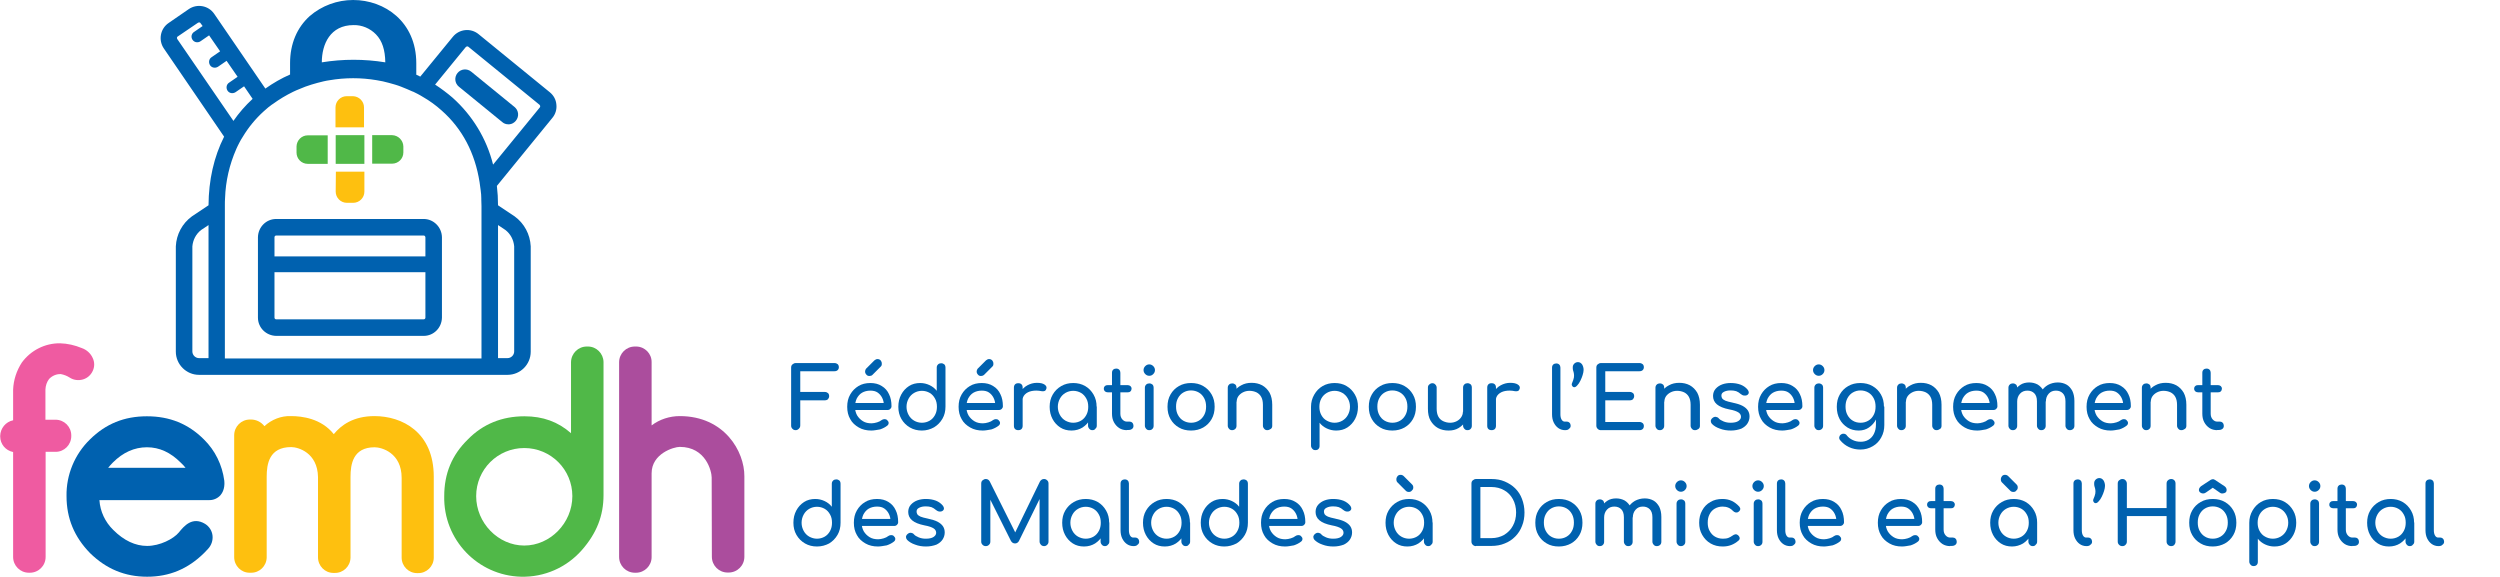 <?xml version="1.0" encoding="UTF-8"?> <!-- Generator: Adobe Illustrator 23.0.3, SVG Export Plug-In . SVG Version: 6.00 Build 0) --> <svg xmlns="http://www.w3.org/2000/svg" xmlns:xlink="http://www.w3.org/1999/xlink" id="Calque_1" x="0px" y="0px" viewBox="0 0 1315.2 303.4" style="enable-background:new 0 0 1315.2 303.4;" xml:space="preserve"> <style type="text/css"> .st0{fill:#FEC00F;} .st1{fill:#50B848;} .st2{fill:#0061AF;} .st3{fill:#EF5BA1;} .st4{fill:#AB4D9D;} </style> <title>femdh-logo</title> <path class="st0" d="M185.7,50.6h-3.3c-3.2,0-5.9,2.6-5.9,5.9V67h15V56.5C191.5,53.3,188.9,50.7,185.7,50.6z"></path> <path class="st0" d="M176.6,100.8c0,3.2,2.6,5.9,5.9,5.9h3.3c3.2,0,5.9-2.6,5.9-5.9V90.3h-15L176.6,100.8z"></path> <path class="st1" d="M156,77v3.3c0,3.2,2.6,5.9,5.9,5.9h10.5v-15h-10.5C158.7,71.2,156.1,73.8,156,77z"></path> <path class="st1" d="M206.3,71.1h-10.5v15h10.5c3.2,0,5.9-2.6,5.9-5.9V77C212.1,73.8,209.5,71.2,206.3,71.1z"></path> <rect x="176.6" y="71.1" class="st1" width="15.1" height="15.1"></rect> <path class="st2" d="M292.7,55c-0.2-2.6-1.5-4.9-3.5-6.5l-37.4-30.5c-4.1-3.4-10.2-2.8-13.6,1.4c0,0,0,0,0,0l-17.1,20.9 c-0.7-0.3-1.4-0.7-2.1-1v-6C219,11.4,202.3,0,185.8,0c-8.4,0-16.5,3-22.8,8.4c-6.8,6.1-10.4,14.7-10.4,24.8v6c-4.6,2-8.9,4.5-13,7.4 L112.7,7.3c-3-4.4-9-5.5-13.4-2.5c0,0,0,0,0,0l-10.6,7.3c-4.4,3-5.5,9-2.5,13.4c0,0,0,0,0,0l31.7,46.4c-5.4,10.7-8.1,22.8-8.2,36.1 l-8.7,5.8c-5.1,3.7-8.2,9.5-8.5,15.8v55.4c0,6.7,5.5,12.2,12.2,12.2H267c6.7,0,12.2-5.4,12.2-12.2v-55.4c-0.3-6.3-3.4-12.1-8.5-15.8 L262,108c0-3.4-0.2-6.8-0.6-10.2L290.6,62C292.2,60.1,293,57.5,292.7,55z M270.5,184.9c0,1.9-1.6,3.5-3.5,3.5h-5v-70l3.9,2.6 c2.7,2.1,4.3,5.2,4.6,8.6V184.9z M102.1,16.8c-0.7,0.4-1.1,1.1-1.3,1.9c-0.3,1.6,0.8,3.2,2.4,3.5c0,0,0,0,0,0c0.8,0.1,1.6,0,2.3-0.5 l4.5-3.1l5.8,8.4l-4.5,3.1c-1.4,0.9-1.7,2.8-0.8,4.2c0.9,1.4,2.8,1.7,4.2,0.8l4.5-3.1l5.8,8.4l-4.5,3.1c-1.4,0.9-1.7,2.8-0.8,4.2 s2.8,1.7,4.2,0.8l0,0l4.5-3.1l4.5,6.6c-3.8,3.5-7.2,7.4-10.1,11.6L93.3,20.6c-0.2-0.2-0.2-0.5-0.2-0.8l0,0c0-0.3,0.2-0.5,0.4-0.6 l10.6-7.2c0.2-0.1,0.4-0.2,0.6-0.2h0.2c0.3,0,0.5,0.2,0.6,0.4l1.1,1.5L102.1,16.8z M118.3,108.6v-0.2c0-0.1,0-0.2,0-0.3 c0-1.4,0-2.7,0.1-3.9c0.3-8.9,2.3-17.6,5.9-25.8c0.5-1.1,1-2.2,1.6-3.3s1.1-2.1,1.8-3.1c3-5,6.7-9.5,11-13.4 c0.8-0.7,1.6-1.4,2.4-2.1l0.4-0.3l0.4-0.3c0.6-0.5,1.3-1,1.8-1.3c3.3-2.4,6.8-4.5,10.5-6.3c1.1-0.5,2.1-1,3.2-1.4s2.2-0.9,3.2-1.3 c2.1-0.8,4.3-1.4,6.4-2c1.1-0.3,2.2-0.5,3.2-0.8s2.2-0.4,3.2-0.6c8.2-1.4,16.6-1.4,24.8,0c1.1,0.2,2.2,0.4,3.2,0.6s2.2,0.5,3.2,0.8 c2.2,0.6,4.4,1.2,6.4,2c1.1,0.4,2.1,0.8,3.2,1.3c0.8,0.4,1.7,0.7,2.5,1.1l0.5,0.2l0.3,0.1c0.7,0.3,1.5,0.7,2.2,1.1 c0.9,0.5,1.9,1,2.8,1.6c3.5,2,6.8,4.4,9.8,7.1c10.9,9.6,17.6,22.4,20,37.8c0.2,1.6,0.4,3,0.6,4.4s0.3,2.8,0.3,4.1v0.6 c0,1.1,0.1,2.2,0.1,3.4c0,0.1,0,0.1,0,0.2v80h-135L118.3,108.6z M186,13.2c4.4-0.1,8.7,1.7,11.8,4.9c3.3,3.4,4.8,8.2,4.9,14.7 c-11.1-1.8-22.3-1.8-33.4,0C169.3,23.3,173.7,13.2,186,13.2z M228.9,44.5L245,24.8c0.2-0.2,0.5-0.4,0.8-0.4c0.2,0,0.5,0.1,0.6,0.2 l37.4,30.5c0.2,0.2,0.3,0.4,0.4,0.7c0,0.3-0.1,0.5-0.2,0.7l-24.6,30.1C256,73,248.6,60.8,238.1,51.4 C235.2,48.9,232.1,46.6,228.9,44.5z M109.7,118.4v70h-5c-1.9,0-3.5-1.6-3.5-3.5v-55.3c0.3-3.4,1.9-6.5,4.6-8.6L109.7,118.4z"></path> <path class="st2" d="M267.4,65.4c0.2,0,0.3,0,0.5,0c1.4-0.1,2.6-0.8,3.5-1.9c1.8-2.2,1.5-5.4-0.7-7.2l-22.8-18.6 c-2.2-1.8-5.4-1.5-7.2,0.7c-1.8,2.2-1.5,5.4,0.7,7.2l22.8,18.6C265.1,65,266.2,65.4,267.4,65.4z"></path> <path class="st2" d="M222.9,115.2h-77.6c-5.3,0-9.5,4.3-9.6,9.6v42.3c0,5.3,4.3,9.5,9.6,9.6h77.6c5.3,0,9.5-4.3,9.6-9.6v-42.3 C232.4,119.5,228.1,115.2,222.9,115.2z M223.8,124.8v10.1h-79.4v-10.1c0-0.5,0.4-0.9,0.9-0.9h77.6 C223.4,123.9,223.7,124.3,223.8,124.8z M223.8,143.2v23.9c0,0.5-0.4,0.9-0.9,0.9h-77.6c-0.5,0-0.9-0.4-0.9-0.9v-23.9H223.8z"></path> <path class="st3" d="M37.5,229.4v-0.3c0-4.6-3.7-8.3-8.3-8.3h-5.3v-15.9c0.1-2,0.7-3.9,1.9-5.5c1.6-1.7,3.9-2.7,6.2-2.6 c1.6,0.3,3.2,0.9,4.6,1.8c2.1,1.4,4.7,1.7,7.1,1c2.3-0.7,4.1-2.3,5.1-4.5c1-2.1,1-4.6,0-6.7c-1.1-2.5-3.2-4.4-5.8-5.3 c-3.6-1.5-7.5-2.4-11.4-2.5c-7.9-0.1-15.4,3.7-20.1,10.1c-2.8,4.3-4.4,9.2-4.6,14.3v16.1c-3.9,0.8-6.7,4.2-6.8,8.2v0.3 c0,4,2.8,7.4,6.8,8.2V293c0,4.6,3.7,8.3,8.3,8.3h0.5c4.6,0,8.3-3.7,8.3-8.3v-55.3h5.3C33.8,237.7,37.5,234,37.5,229.4z"></path> <path class="st2" d="M107.3,231.2L107.3,231.2c-8.2-8.2-18-12.2-30-12.2s-21.7,4-30,12.2c-8,7.8-12.5,18.6-12.3,29.8 c0,11.7,4.1,21.5,12.4,30c8.5,8.3,18.3,12.4,30,12.4s21.5-4.1,30-12.5c0.7-0.7,1.4-1.4,2-2.1c1.8-1.9,2.7-4.5,2.4-7.1 c-0.3-2.5-1.7-4.7-3.9-6.1c-6.8-4.1-11.2,1.3-13.8,4.5c-2.8,3.4-10,7.1-16.7,7.1c-6.2,0-12.2-2.8-17.8-8.4 c-4.3-4.2-6.9-9.7-7.3-15.7h57.6c2.3,0.1,4.6-0.9,6.1-2.6c2.4-2.8,2.1-6.5,2-7.6C116.9,244.6,113.2,237,107.3,231.2z M56.9,246.1 c0.8-1,1.6-1.9,2.5-2.8c5.3-5.3,11.3-8,17.9-8s12.4,2.7,17.8,8.1c0.9,0.8,1.8,1.8,2.5,2.7L56.9,246.1z"></path> <path class="st0" d="M197,218.9c-11.1,0-17.6,4.8-21.4,9.5c-6.6-8.3-16.8-9.5-22.5-9.5c-5.2-0.2-10.2,1.8-14,5.3 c-1.7-2.2-4.3-3.5-7.1-3.5h-0.5c-4.6,0-8.3,3.7-8.3,8.3v64.1c0,4.5,3.6,8.2,8.1,8.2c0.1,0,0.1,0,0.2,0h0.5c4.5,0.1,8.2-3.5,8.3-8 c0-0.1,0-0.1,0-0.2v-42.3c0-6.7,1.3-15.6,12.9-15.6c3.6,0,13.9,2.9,14.1,15.8v42.2c0,4.5,3.6,8.2,8.1,8.2c0.1,0,0.1,0,0.2,0h0.5 c4.5,0.1,8.2-3.5,8.3-8c0-0.1,0-0.1,0-0.2v-42.3c0-6.7,1.3-15.6,12.7-15.6c3.7,0,14.2,2.9,14.2,16.1v41.9c0,4.5,3.6,8.2,8.1,8.2 c0.1,0,0.1,0,0.2,0h0.3c4.5,0.1,8.2-3.5,8.3-8c0-0.1,0-0.1,0-0.2v-42.5C228.2,227.2,211.4,218.9,197,218.9z"></path> <path class="st4" d="M357.6,218.9c-5.3,0-10.6,1.7-14.8,4.9v-33.2c0.1-4.5-3.5-8.2-8-8.3c-0.1,0-0.1,0-0.2,0H334 c-4.6,0-8.3,3.7-8.3,8.3V293c0,4.6,3.7,8.3,8.3,8.3h0.6c4.5,0,8.2-3.7,8.2-8.2c0-0.1,0-0.1,0-0.2v-43.9c0-10.4,11.7-13.9,14.8-13.9 c13.8,0,16.8,12.9,16.8,16.1l0.1,41.7c0,4.6,3.7,8.3,8.3,8.3h0.5c4.6,0,8.3-3.7,8.3-8.3v-42.3C391.7,237.5,381.1,218.9,357.6,218.9z "></path> <path class="st1" d="M309.3,182.3h-0.6c-4.5,0-8.2,3.6-8.3,8.2v37.4c-6.8-6-14.8-8.9-24.5-8.9c-11.8,0-21.9,4.1-29.8,12.2 c-8.4,8.2-12.4,18-12.4,29.8c-0.5,22.9,17.6,41.8,40.4,42.4c12.2,0.3,23.9-4.8,32-14c7.8-8.9,11.4-18.1,11.4-28.9v-70.1 C317.4,186,313.8,182.3,309.3,182.3z M301.1,261c0,14.1-11.6,26-25.3,26s-25.3-11.9-25.3-26c0-14,11.3-25.3,25.3-25.3 C289.8,235.7,301.1,247,301.1,261L301.1,261z"></path> <g> <path class="st2" d="M418.6,226.3c-0.7,0-1.2-0.2-1.7-0.7s-0.7-1-0.7-1.7v-30.5c0-0.7,0.2-1.3,0.7-1.7c0.5-0.4,1-0.7,1.7-0.7H439 c0.7,0,1.2,0.2,1.7,0.6c0.4,0.4,0.6,0.9,0.6,1.6c0,0.6-0.2,1.1-0.6,1.5c-0.4,0.4-1,0.6-1.7,0.6h-18v10.9h12.9 c0.7,0,1.2,0.2,1.7,0.6c0.4,0.4,0.6,0.9,0.6,1.6c0,0.6-0.2,1.1-0.6,1.6c-0.4,0.4-1,0.6-1.7,0.6H421v13.2c0,0.7-0.2,1.2-0.7,1.7 S419.3,226.3,418.6,226.3z"></path> <path class="st2" d="M458.4,226.5c-2.5,0-4.7-0.5-6.6-1.6c-1.9-1.1-3.5-2.5-4.5-4.4c-1.1-1.9-1.6-4-1.6-6.5c0-2.5,0.5-4.6,1.6-6.5 s2.5-3.3,4.3-4.4c1.8-1.1,3.9-1.6,6.3-1.6c2.3,0,4.3,0.5,6,1.6c1.7,1,3,2.5,3.8,4.3c0.9,1.8,1.3,3.9,1.3,6.3c0,0.6-0.2,1-0.6,1.4 s-0.9,0.6-1.5,0.6h-18.1V212h18l-1.8,1.3c0-1.5-0.3-2.8-0.9-4c-0.6-1.2-1.4-2.1-2.4-2.8s-2.3-1-3.8-1c-1.7,0-3.2,0.4-4.4,1.1 s-2.1,1.8-2.8,3.1c-0.6,1.3-0.9,2.8-0.9,4.4c0,1.7,0.4,3.1,1.1,4.4c0.8,1.3,1.8,2.3,3.1,3.1c1.3,0.8,2.8,1.1,4.5,1.1 c0.9,0,1.9-0.2,2.9-0.5c1-0.3,1.8-0.7,2.4-1.2c0.5-0.3,0.9-0.5,1.5-0.5c0.5,0,1,0.1,1.4,0.5c0.5,0.5,0.8,0.9,0.8,1.5 c0,0.5-0.2,1-0.7,1.4c-1,0.8-2.3,1.5-3.8,2C461.2,226.2,459.7,226.5,458.4,226.5z M457.4,197.8c-0.7,0-1.2-0.2-1.6-0.7 c-0.4-0.4-0.7-1-0.7-1.6c0-0.6,0.2-1.1,0.5-1.5l4.4-4.4c0.5-0.4,1-0.7,1.6-0.7c0.7,0,1.2,0.2,1.7,0.7c0.4,0.5,0.6,1,0.6,1.7 c0,0.3,0,0.6-0.1,0.9c-0.1,0.3-0.3,0.5-0.5,0.7l-4.4,4.4C458.6,197.6,458,197.8,457.4,197.8z"></path> <path class="st2" d="M485,226.5c-2.3,0-4.4-0.5-6.3-1.6c-1.9-1.1-3.4-2.6-4.5-4.5c-1.1-1.9-1.6-4-1.6-6.4c0-2.4,0.5-4.5,1.5-6.4 c1-1.9,2.4-3.4,4.1-4.5c1.7-1.1,3.7-1.6,5.9-1.6c1.8,0,3.4,0.4,4.9,1.1s2.8,1.7,3.8,3v-12.2c0-0.7,0.2-1.2,0.7-1.7 c0.4-0.4,1-0.6,1.6-0.6c0.7,0,1.2,0.2,1.7,0.6c0.4,0.4,0.6,1,0.6,1.7v20.5c0,2.4-0.5,4.5-1.6,6.4c-1.1,1.9-2.6,3.4-4.4,4.5 C489.4,225.9,487.3,226.5,485,226.5z M485,222.4c1.5,0,2.9-0.4,4.1-1.1c1.2-0.7,2.1-1.7,2.8-3s1-2.7,1-4.3c0-1.6-0.3-3.1-1-4.3 c-0.7-1.3-1.6-2.3-2.8-3c-1.2-0.7-2.6-1.1-4.1-1.1c-1.5,0-2.9,0.4-4.1,1.1c-1.2,0.7-2.2,1.7-2.9,3c-0.7,1.3-1.1,2.7-1.1,4.3 c0,1.6,0.4,3,1.1,4.3c0.7,1.3,1.7,2.3,2.9,3C482.1,222,483.5,222.4,485,222.4z"></path> <path class="st2" d="M517,226.5c-2.5,0-4.7-0.5-6.6-1.6c-1.9-1.1-3.5-2.5-4.5-4.4c-1.1-1.9-1.6-4-1.6-6.5c0-2.5,0.5-4.6,1.6-6.5 s2.5-3.3,4.3-4.4c1.8-1.1,3.9-1.6,6.3-1.6c2.3,0,4.3,0.5,6,1.6c1.7,1,3,2.5,3.8,4.3c0.9,1.8,1.3,3.9,1.3,6.3c0,0.6-0.2,1-0.6,1.4 s-0.9,0.6-1.5,0.6h-18.1V212h18l-1.8,1.3c0-1.5-0.3-2.8-0.9-4c-0.6-1.2-1.4-2.1-2.4-2.8s-2.3-1-3.8-1c-1.7,0-3.2,0.4-4.4,1.1 s-2.1,1.8-2.8,3.1c-0.6,1.3-0.9,2.8-0.9,4.4c0,1.7,0.4,3.1,1.1,4.4c0.8,1.3,1.8,2.3,3.1,3.1c1.3,0.8,2.8,1.1,4.5,1.1 c0.9,0,1.9-0.2,2.9-0.5c1-0.3,1.8-0.7,2.4-1.2c0.5-0.3,0.9-0.5,1.5-0.5c0.5,0,1,0.1,1.4,0.5c0.5,0.5,0.8,0.9,0.8,1.5 c0,0.5-0.2,1-0.7,1.4c-1,0.8-2.3,1.5-3.8,2C519.9,226.2,518.4,226.5,517,226.5z M516.1,197.8c-0.7,0-1.2-0.2-1.6-0.7 c-0.4-0.4-0.7-1-0.7-1.6c0-0.6,0.2-1.1,0.5-1.5l4.4-4.4c0.5-0.4,1-0.7,1.6-0.7c0.7,0,1.2,0.2,1.7,0.7c0.4,0.5,0.6,1,0.6,1.7 c0,0.3,0,0.6-0.1,0.9c-0.1,0.3-0.3,0.5-0.5,0.7l-4.4,4.4C517.2,197.6,516.7,197.8,516.1,197.8z"></path> <path class="st2" d="M535.7,226.3c-0.7,0-1.3-0.2-1.7-0.6s-0.6-0.9-0.6-1.7v-20.1c0-0.7,0.2-1.3,0.6-1.7c0.4-0.4,0.9-0.6,1.7-0.6 c0.8,0,1.3,0.2,1.7,0.6c0.4,0.4,0.6,0.9,0.6,1.7V224c0,0.7-0.2,1.3-0.6,1.7C537,226.1,536.4,226.3,535.7,226.3z M535.6,210.9 c0-1.8,0.4-3.4,1.3-4.8s2.1-2.6,3.6-3.4c1.5-0.8,3.1-1.3,5-1.3c1.8,0,3.1,0.3,4,0.9c0.9,0.6,1.2,1.3,1,2.1c-0.1,0.4-0.3,0.7-0.5,1 c-0.3,0.2-0.5,0.4-0.9,0.4c-0.3,0.1-0.7,0-1.1,0c-1.9-0.4-3.6-0.4-5.2-0.1c-1.5,0.3-2.7,0.9-3.6,1.8c-0.9,0.9-1.3,2-1.3,3.4H535.6z "></path> <path class="st2" d="M563.7,226.5c-2.2,0-4.2-0.5-5.9-1.6c-1.7-1.1-3.1-2.6-4.1-4.5c-1-1.9-1.5-4-1.5-6.4c0-2.4,0.5-4.5,1.6-6.4 c1.1-1.9,2.6-3.4,4.5-4.5c1.9-1.1,4-1.6,6.3-1.6s4.4,0.5,6.3,1.6c1.9,1.1,3.3,2.6,4.4,4.5c1.1,1.9,1.6,4,1.6,6.4h-1.8 c0,2.4-0.5,4.5-1.5,6.4c-1,1.9-2.4,3.4-4.1,4.5C567.9,225.9,565.9,226.5,563.7,226.5z M564.6,222.4c1.5,0,2.9-0.4,4.1-1.1 c1.2-0.7,2.1-1.7,2.8-3s1-2.7,1-4.3c0-1.6-0.3-3.1-1-4.3c-0.7-1.3-1.6-2.3-2.8-3c-1.2-0.7-2.6-1.1-4.1-1.1c-1.5,0-2.9,0.4-4.1,1.1 c-1.2,0.7-2.2,1.7-2.9,3c-0.7,1.3-1.1,2.7-1.1,4.3c0,1.6,0.4,3,1.1,4.3c0.7,1.3,1.7,2.3,2.9,3C561.8,222,563.1,222.4,564.6,222.4z M574.7,226.3c-0.7,0-1.2-0.2-1.6-0.7c-0.4-0.4-0.7-1-0.7-1.6v-6.9l0.9-4.8l3.7,1.6v10c0,0.7-0.2,1.2-0.7,1.6 C575.9,226.1,575.4,226.3,574.7,226.3z"></path> <path class="st2" d="M582.8,206.4c-0.6,0-1.1-0.2-1.5-0.5c-0.4-0.4-0.6-0.8-0.6-1.4c0-0.6,0.2-1.1,0.6-1.4c0.4-0.4,0.9-0.5,1.5-0.5 h10.4c0.6,0,1.1,0.2,1.5,0.5c0.4,0.4,0.6,0.8,0.6,1.4c0,0.5-0.2,1-0.6,1.4c-0.4,0.4-0.9,0.5-1.5,0.5H582.8z M592.8,226.3 c-1.5,0-2.9-0.4-4-1.1c-1.2-0.8-2.1-1.8-2.8-3.1c-0.7-1.3-1-2.8-1-4.5v-21.5c0-0.7,0.2-1.2,0.6-1.6c0.4-0.4,1-0.6,1.6-0.6 c0.7,0,1.2,0.2,1.6,0.6c0.4,0.4,0.6,1,0.6,1.6v21.5c0,1.2,0.3,2.2,1,3c0.7,0.8,1.5,1.2,2.4,1.2h1.5c0.5,0,1,0.2,1.4,0.6 c0.4,0.4,0.6,1,0.6,1.6c0,0.7-0.2,1.2-0.7,1.6s-1.1,0.6-1.9,0.6H592.8z"></path> <path class="st2" d="M604.6,197.7c-0.8,0-1.5-0.3-2.1-0.9s-0.9-1.3-0.9-2.1c0-0.8,0.3-1.5,0.9-2.1s1.3-0.9,2.1-0.9 c0.8,0,1.5,0.3,2.1,0.9s0.9,1.3,0.9,2.1c0,0.8-0.3,1.5-0.9,2.1S605.5,197.7,604.6,197.7z M604.6,226.3c-0.7,0-1.2-0.2-1.6-0.7 c-0.4-0.4-0.7-1-0.7-1.6v-20c0-0.7,0.2-1.2,0.7-1.7c0.4-0.4,1-0.6,1.6-0.6c0.7,0,1.2,0.2,1.7,0.6c0.4,0.4,0.6,1,0.6,1.7v20 c0,0.7-0.2,1.2-0.6,1.6C605.9,226.1,605.3,226.3,604.6,226.3z"></path> <path class="st2" d="M626.6,226.5c-2.4,0-4.6-0.5-6.4-1.6c-1.9-1.1-3.3-2.5-4.4-4.4c-1.1-1.9-1.6-4-1.6-6.5c0-2.5,0.5-4.6,1.6-6.5 c1.1-1.9,2.5-3.3,4.4-4.4c1.9-1.1,4-1.6,6.4-1.6c2.4,0,4.5,0.5,6.4,1.6c1.9,1.1,3.3,2.5,4.4,4.4c1.1,1.9,1.6,4,1.6,6.5 c0,2.4-0.5,4.6-1.6,6.5s-2.5,3.3-4.4,4.4C631.2,225.9,629.1,226.5,626.6,226.5z M626.6,222.4c1.6,0,2.9-0.4,4.1-1.1s2.1-1.7,2.8-3 c0.7-1.3,1-2.7,1-4.4c0-1.6-0.3-3.1-1-4.4c-0.7-1.3-1.6-2.3-2.8-3s-2.6-1.1-4.1-1.1c-1.6,0-2.9,0.4-4.1,1.1c-1.2,0.7-2.1,1.7-2.8,3 c-0.7,1.3-1,2.7-1,4.4c0,1.7,0.3,3.1,1,4.4c0.7,1.3,1.6,2.3,2.8,3C623.7,222,625.1,222.4,626.6,222.4z"></path> <path class="st2" d="M648.2,226.3c-0.7,0-1.2-0.2-1.6-0.7c-0.4-0.4-0.7-1-0.7-1.6V204c0-0.7,0.2-1.2,0.7-1.7c0.4-0.4,1-0.6,1.6-0.6 c0.7,0,1.2,0.2,1.7,0.6c0.4,0.4,0.6,1,0.6,1.7V224c0,0.7-0.2,1.2-0.6,1.6C649.4,226.1,648.8,226.3,648.2,226.3z M666.7,226.3 c-0.7,0-1.2-0.2-1.6-0.7c-0.4-0.4-0.7-1-0.7-1.6V213c0-1.7-0.3-3.1-0.9-4.2c-0.6-1.1-1.5-1.9-2.5-2.4c-1.1-0.5-2.3-0.8-3.7-0.8 c-1.3,0-2.4,0.3-3.4,0.8s-1.8,1.2-2.4,2c-0.6,0.9-0.9,1.8-0.9,2.9h-2.8c0-1.9,0.5-3.6,1.4-5.1c0.9-1.5,2.2-2.7,3.8-3.5 c1.6-0.9,3.4-1.3,5.4-1.3c2.1,0,3.9,0.4,5.6,1.3c1.6,0.9,2.9,2.2,3.9,3.9c0.9,1.7,1.4,3.8,1.4,6.3V224c0,0.7-0.2,1.2-0.7,1.6 C667.9,226.1,667.3,226.3,666.7,226.3z"></path> <path class="st2" d="M692,236.8c-0.7,0-1.2-0.2-1.6-0.7c-0.4-0.4-0.7-1-0.7-1.6V214c0-2.4,0.6-4.5,1.7-6.4c1.1-1.9,2.5-3.4,4.4-4.5 c1.9-1.1,4-1.6,6.3-1.6c2.4,0,4.5,0.5,6.3,1.6c1.9,1.1,3.3,2.6,4.4,4.5c1.1,1.9,1.6,4,1.6,6.4c0,2.4-0.5,4.5-1.5,6.4 c-1,1.9-2.4,3.4-4.1,4.5c-1.7,1.1-3.7,1.6-5.9,1.6c-1.8,0-3.4-0.4-4.9-1.1c-1.5-0.7-2.8-1.7-3.8-3v12.2c0,0.7-0.2,1.2-0.6,1.6 C693.3,236.6,692.7,236.8,692,236.8z M702.1,222.4c1.5,0,2.9-0.4,4.1-1.1c1.2-0.7,2.2-1.7,2.9-3c0.7-1.3,1.1-2.7,1.1-4.3 c0-1.6-0.4-3.1-1.1-4.3c-0.7-1.3-1.7-2.3-2.9-3c-1.2-0.7-2.6-1.1-4.1-1.1c-1.5,0-2.9,0.4-4.1,1.1c-1.2,0.7-2.2,1.7-2.9,3 c-0.7,1.3-1,2.7-1,4.3c0,1.6,0.3,3,1,4.3c0.7,1.3,1.6,2.3,2.9,3C699.3,222,700.6,222.4,702.1,222.4z"></path> <path class="st2" d="M732.5,226.5c-2.4,0-4.6-0.5-6.4-1.6c-1.9-1.1-3.3-2.5-4.4-4.4c-1.1-1.9-1.6-4-1.6-6.5c0-2.5,0.5-4.6,1.6-6.5 c1.1-1.9,2.5-3.3,4.4-4.4c1.9-1.1,4-1.6,6.4-1.6c2.4,0,4.5,0.5,6.4,1.6c1.9,1.1,3.3,2.5,4.4,4.4c1.1,1.9,1.6,4,1.6,6.5 c0,2.4-0.5,4.6-1.6,6.5s-2.5,3.3-4.4,4.4C737.1,225.9,735,226.5,732.5,226.5z M732.5,222.4c1.6,0,2.9-0.4,4.1-1.1s2.1-1.7,2.8-3 c0.7-1.3,1-2.7,1-4.4c0-1.6-0.3-3.1-1-4.4c-0.7-1.3-1.6-2.3-2.8-3s-2.6-1.1-4.1-1.1c-1.6,0-2.9,0.4-4.1,1.1c-1.2,0.7-2.1,1.7-2.8,3 c-0.7,1.3-1,2.7-1,4.4c0,1.7,0.3,3.1,1,4.4c0.7,1.3,1.6,2.3,2.8,3C729.6,222,731,222.4,732.5,222.4z"></path> <path class="st2" d="M762.1,226.5c-2.1,0-3.9-0.4-5.6-1.3c-1.6-0.9-2.9-2.2-3.9-3.9s-1.4-3.8-1.4-6.3v-11.1c0-0.7,0.2-1.2,0.7-1.6 c0.4-0.4,1-0.7,1.6-0.7s1.2,0.2,1.6,0.7c0.4,0.4,0.7,1,0.7,1.6V215c0,1.7,0.3,3.1,0.9,4.2c0.6,1.1,1.5,1.9,2.6,2.4s2.3,0.8,3.6,0.8 c1.3,0,2.4-0.3,3.4-0.8s1.8-1.2,2.4-2.1c0.6-0.9,0.9-1.8,0.9-2.9h2.8c0,1.9-0.5,3.5-1.4,5c-0.9,1.5-2.2,2.7-3.7,3.6 S764.1,226.5,762.1,226.5z M772,226.3c-0.7,0-1.2-0.2-1.6-0.7c-0.4-0.4-0.7-1-0.7-1.6v-20.1c0-0.7,0.2-1.2,0.7-1.7 c0.4-0.4,1-0.6,1.6-0.6c0.7,0,1.2,0.2,1.7,0.6c0.4,0.4,0.6,1,0.6,1.7V224c0,0.7-0.2,1.2-0.6,1.6C773.3,226.1,772.7,226.3,772,226.3 z"></path> <path class="st2" d="M784.7,226.3c-0.7,0-1.3-0.2-1.7-0.6s-0.6-0.9-0.6-1.7v-20.1c0-0.7,0.2-1.3,0.6-1.7c0.4-0.4,0.9-0.6,1.7-0.6 c0.8,0,1.3,0.2,1.7,0.6c0.4,0.4,0.6,0.9,0.6,1.7V224c0,0.7-0.2,1.3-0.6,1.7C786,226.1,785.4,226.3,784.7,226.3z M784.6,210.9 c0-1.8,0.4-3.4,1.3-4.8s2.1-2.6,3.6-3.4c1.5-0.8,3.1-1.3,5-1.3c1.8,0,3.1,0.3,4,0.9c0.9,0.6,1.2,1.3,1,2.1c-0.1,0.4-0.3,0.7-0.5,1 c-0.3,0.2-0.5,0.4-0.9,0.4c-0.3,0.1-0.7,0-1.1,0c-1.9-0.4-3.6-0.4-5.2-0.1c-1.5,0.3-2.7,0.9-3.6,1.8c-0.9,0.9-1.3,2-1.3,3.4H784.6z "></path> <path class="st2" d="M823.3,226.3c-1.3,0-2.5-0.4-3.5-1.1s-1.8-1.7-2.4-2.9c-0.6-1.2-0.9-2.7-0.9-4.3v-24.6c0-0.7,0.2-1.2,0.6-1.6 c0.4-0.4,1-0.6,1.6-0.6c0.7,0,1.2,0.2,1.6,0.6c0.4,0.4,0.6,1,0.6,1.6V218c0,1.1,0.2,2,0.6,2.7c0.4,0.7,1,1.1,1.6,1.1h1.1 c0.6,0,1.1,0.2,1.5,0.6c0.4,0.4,0.6,1,0.6,1.6c0,0.7-0.3,1.2-0.9,1.6C825.1,226.1,824.3,226.3,823.3,226.3L823.3,226.3z"></path> <path class="st2" d="M828.2,203.7c-0.5,0-0.8-0.2-1.1-0.7c-0.3-0.4-0.3-0.9-0.1-1.4c0.5-1.2,0.9-2.2,1-3c0.1-0.8,0.1-1.5,0-2 c-0.1-0.6-0.2-1.1-0.4-1.6c-0.2-0.5-0.2-1.1-0.2-1.8c0-0.8,0.3-1.4,0.8-1.9s1.2-0.8,1.9-0.8c0.9,0,1.6,0.4,2.2,1.2 c0.5,0.8,0.8,1.8,0.8,2.9c0,0.8-0.2,1.7-0.5,2.7c-0.3,1-0.7,2-1.2,3s-1,1.8-1.6,2.4C829.2,203.4,828.7,203.7,828.2,203.7z"></path> <path class="st2" d="M842.2,226.3c-0.7,0-1.2-0.2-1.7-0.7s-0.7-1-0.7-1.7v-30.5c0-0.7,0.2-1.3,0.7-1.7c0.5-0.4,1-0.7,1.7-0.7h20.3 c0.7,0,1.2,0.2,1.7,0.6c0.4,0.4,0.6,0.9,0.6,1.6c0,0.6-0.2,1.1-0.6,1.5c-0.4,0.4-1,0.6-1.7,0.6h-18v10.9h12.9 c0.7,0,1.2,0.2,1.7,0.6c0.4,0.4,0.6,0.9,0.6,1.6c0,0.6-0.2,1.1-0.6,1.6c-0.4,0.4-1,0.6-1.7,0.6h-12.9V222h18c0.7,0,1.2,0.2,1.7,0.6 c0.4,0.4,0.6,0.9,0.6,1.5c0,0.7-0.2,1.2-0.6,1.6s-1,0.6-1.7,0.6H842.2z"></path> <path class="st2" d="M873.2,226.3c-0.7,0-1.2-0.2-1.6-0.7c-0.4-0.4-0.7-1-0.7-1.6V204c0-0.7,0.2-1.2,0.7-1.7c0.4-0.4,1-0.6,1.6-0.6 c0.7,0,1.2,0.2,1.7,0.6c0.4,0.4,0.6,1,0.6,1.7V224c0,0.7-0.2,1.2-0.6,1.6C874.5,226.1,873.9,226.3,873.2,226.3z M891.7,226.3 c-0.7,0-1.2-0.2-1.6-0.7c-0.4-0.4-0.7-1-0.7-1.6V213c0-1.7-0.3-3.1-0.9-4.2c-0.6-1.1-1.5-1.9-2.5-2.4c-1.1-0.5-2.3-0.8-3.7-0.8 c-1.3,0-2.4,0.3-3.4,0.8s-1.8,1.2-2.4,2c-0.6,0.9-0.9,1.8-0.9,2.9h-2.8c0-1.9,0.5-3.6,1.4-5.1c0.9-1.5,2.2-2.7,3.8-3.5 c1.6-0.9,3.4-1.3,5.4-1.3c2.1,0,3.9,0.4,5.6,1.3c1.6,0.9,2.9,2.2,3.9,3.9c0.9,1.7,1.4,3.8,1.4,6.3V224c0,0.7-0.2,1.2-0.7,1.6 C892.9,226.1,892.4,226.3,891.7,226.3z"></path> <path class="st2" d="M910.6,226.5c-2.1,0-4-0.3-5.8-1c-1.8-0.6-3.2-1.5-4.2-2.5c-0.4-0.5-0.6-1-0.6-1.6c0.1-0.6,0.4-1.1,0.9-1.5 c0.6-0.5,1.2-0.7,1.8-0.6s1.1,0.3,1.5,0.8c0.5,0.6,1.3,1.1,2.5,1.6s2.4,0.7,3.8,0.7c1.7,0,3.1-0.3,4-0.9c0.9-0.6,1.4-1.3,1.4-2.2 c0-0.9-0.4-1.7-1.3-2.3s-2.5-1.2-4.8-1.6c-3-0.6-5.2-1.5-6.6-2.7c-1.4-1.2-2-2.7-2-4.4c0-1.5,0.5-2.8,1.4-3.8 c0.9-1,2.1-1.8,3.5-2.3c1.4-0.5,2.9-0.7,4.4-0.7c2,0,3.7,0.3,5.3,0.9c1.5,0.6,2.7,1.5,3.6,2.6c0.4,0.5,0.6,1,0.6,1.5 c0,0.5-0.3,1-0.8,1.3c-0.5,0.3-1.1,0.4-1.7,0.3c-0.7-0.1-1.2-0.4-1.7-0.8c-0.8-0.7-1.6-1.2-2.4-1.5c-0.9-0.3-1.9-0.4-3-0.4 c-1.3,0-2.4,0.2-3.4,0.7s-1.4,1.1-1.4,2c0,0.5,0.1,1,0.4,1.5c0.3,0.4,0.8,0.8,1.7,1.2c0.8,0.3,2.1,0.7,3.7,1c2.3,0.5,4,1,5.3,1.7 c1.3,0.7,2.2,1.5,2.8,2.4c0.6,0.9,0.9,2,0.9,3.2c0,1.4-0.4,2.6-1.1,3.7c-0.7,1.1-1.8,2-3.2,2.7 C914.5,226.1,912.7,226.5,910.6,226.5z"></path> <path class="st2" d="M937.6,226.5c-2.5,0-4.7-0.5-6.6-1.6c-1.9-1.1-3.5-2.5-4.5-4.4c-1.1-1.9-1.6-4-1.6-6.5c0-2.5,0.5-4.6,1.6-6.5 s2.5-3.3,4.3-4.4c1.8-1.1,3.9-1.6,6.3-1.6c2.3,0,4.3,0.5,6,1.6c1.7,1,3,2.5,3.8,4.3c0.9,1.8,1.3,3.9,1.3,6.3c0,0.6-0.2,1-0.6,1.4 s-0.9,0.6-1.5,0.6H928V212h18l-1.8,1.3c0-1.5-0.3-2.8-0.9-4c-0.6-1.2-1.4-2.1-2.4-2.8s-2.3-1-3.8-1c-1.7,0-3.2,0.4-4.4,1.1 s-2.1,1.8-2.8,3.1c-0.6,1.3-0.9,2.8-0.9,4.4c0,1.7,0.4,3.1,1.1,4.4c0.8,1.3,1.8,2.3,3.1,3.1c1.3,0.8,2.8,1.1,4.5,1.1 c0.9,0,1.9-0.2,2.9-0.5c1-0.3,1.8-0.7,2.4-1.2c0.5-0.3,0.9-0.5,1.5-0.5c0.5,0,1,0.1,1.4,0.5c0.5,0.5,0.8,0.9,0.8,1.5 c0,0.5-0.2,1-0.7,1.4c-1,0.8-2.3,1.5-3.8,2C940.5,226.2,939,226.5,937.6,226.5z"></path> <path class="st2" d="M956.8,197.7c-0.8,0-1.5-0.3-2.1-0.9s-0.9-1.3-0.9-2.1c0-0.8,0.3-1.5,0.9-2.1s1.3-0.9,2.1-0.9 c0.8,0,1.5,0.3,2.1,0.9s0.9,1.3,0.9,2.1c0,0.8-0.3,1.5-0.9,2.1S957.6,197.7,956.8,197.7z M956.8,226.3c-0.7,0-1.2-0.2-1.6-0.7 c-0.4-0.4-0.7-1-0.7-1.6v-20c0-0.7,0.2-1.2,0.7-1.7c0.4-0.4,1-0.6,1.6-0.6c0.7,0,1.2,0.2,1.7,0.6c0.4,0.4,0.6,1,0.6,1.7v20 c0,0.7-0.2,1.2-0.6,1.6C958,226.1,957.4,226.3,956.8,226.3z"></path> <path class="st2" d="M977.9,226.5c-2.3,0-4.2-0.5-6-1.6c-1.7-1.1-3.1-2.5-4.1-4.4c-1-1.9-1.5-4-1.5-6.5c0-2.5,0.5-4.6,1.6-6.5 c1.1-1.9,2.5-3.3,4.4-4.4c1.9-1.1,4-1.6,6.4-1.6c2.4,0,4.5,0.5,6.4,1.6c1.9,1.1,3.3,2.5,4.4,4.4c1.1,1.9,1.6,4,1.6,6.5h-2.7 c0,2.4-0.5,4.6-1.4,6.5c-0.9,1.9-2.2,3.3-3.8,4.4C981.8,225.9,979.9,226.5,977.9,226.5z M978.7,236.5c-2.1,0-4.1-0.4-6-1.3 s-3.4-2.1-4.7-3.7c-0.4-0.5-0.5-1-0.4-1.6c0.1-0.5,0.4-1,0.9-1.3c0.5-0.4,1.1-0.5,1.7-0.4c0.6,0.1,1.1,0.4,1.4,0.9 c0.8,1,1.8,1.8,3.1,2.4c1.2,0.6,2.6,0.9,4.2,0.9c1.4,0,2.8-0.3,4-1c1.2-0.7,2.2-1.7,2.9-3.1c0.7-1.4,1.1-3,1.1-5V217l1.5-4l2.9,0.9 v9.7c0,2.4-0.5,4.5-1.6,6.5c-1,1.9-2.5,3.5-4.4,4.6C983.3,235.9,981.1,236.5,978.7,236.5z M978.8,222.4c1.6,0,2.9-0.4,4.1-1.1 s2.1-1.7,2.8-3c0.7-1.3,1-2.7,1-4.4c0-1.6-0.3-3.1-1-4.4c-0.7-1.3-1.6-2.3-2.8-3s-2.6-1.1-4.1-1.1c-1.6,0-2.9,0.4-4.1,1.1 c-1.2,0.7-2.1,1.7-2.8,3c-0.7,1.3-1,2.7-1,4.4c0,1.7,0.3,3.1,1,4.4c0.7,1.3,1.6,2.3,2.8,3C975.8,222,977.2,222.4,978.8,222.4z"></path> <path class="st2" d="M1000.3,226.3c-0.7,0-1.2-0.2-1.6-0.7c-0.4-0.4-0.7-1-0.7-1.6V204c0-0.7,0.2-1.2,0.7-1.7 c0.4-0.4,1-0.6,1.6-0.6c0.7,0,1.2,0.2,1.7,0.6c0.4,0.4,0.6,1,0.6,1.7V224c0,0.7-0.2,1.2-0.6,1.6 C1001.5,226.1,1001,226.3,1000.3,226.3z M1018.8,226.3c-0.7,0-1.2-0.2-1.6-0.7c-0.4-0.4-0.7-1-0.7-1.6V213c0-1.7-0.3-3.1-0.9-4.2 c-0.6-1.1-1.5-1.9-2.5-2.4c-1.1-0.5-2.3-0.8-3.7-0.8c-1.3,0-2.4,0.3-3.4,0.8s-1.8,1.2-2.4,2c-0.6,0.9-0.9,1.8-0.9,2.9h-2.8 c0-1.9,0.5-3.6,1.4-5.1c0.9-1.5,2.2-2.7,3.8-3.5c1.6-0.9,3.4-1.3,5.4-1.3c2.1,0,3.9,0.4,5.6,1.3c1.6,0.9,2.9,2.2,3.9,3.9 c0.9,1.7,1.4,3.8,1.4,6.3V224c0,0.7-0.2,1.2-0.7,1.6C1020,226.1,1019.4,226.3,1018.8,226.3z"></path> <path class="st2" d="M1040.2,226.5c-2.5,0-4.7-0.5-6.6-1.6c-1.9-1.1-3.5-2.5-4.5-4.4c-1.1-1.9-1.6-4-1.6-6.5c0-2.5,0.5-4.6,1.6-6.5 s2.5-3.3,4.3-4.4c1.8-1.1,3.9-1.6,6.3-1.6c2.3,0,4.3,0.5,6,1.6c1.7,1,3,2.5,3.8,4.3c0.9,1.8,1.3,3.9,1.3,6.3c0,0.6-0.2,1-0.6,1.4 s-0.9,0.6-1.5,0.6h-18.1V212h18l-1.8,1.3c0-1.5-0.3-2.8-0.9-4c-0.6-1.2-1.4-2.1-2.4-2.8s-2.3-1-3.8-1c-1.7,0-3.2,0.4-4.4,1.1 s-2.1,1.8-2.8,3.1c-0.6,1.3-0.9,2.8-0.9,4.4c0,1.7,0.4,3.1,1.1,4.4c0.8,1.3,1.8,2.3,3.1,3.1c1.3,0.8,2.8,1.1,4.5,1.1 c0.9,0,1.9-0.2,2.9-0.5c1-0.3,1.8-0.7,2.4-1.2c0.5-0.3,0.9-0.5,1.5-0.5c0.5,0,1,0.1,1.4,0.5c0.5,0.5,0.8,0.9,0.8,1.5 c0,0.5-0.2,1-0.7,1.4c-1,0.8-2.3,1.5-3.8,2C1043.1,226.2,1041.6,226.5,1040.2,226.5z"></path> <path class="st2" d="M1058.9,226.3c-0.7,0-1.2-0.2-1.6-0.7c-0.4-0.4-0.7-1-0.7-1.6v-20c0-0.7,0.2-1.2,0.7-1.7 c0.4-0.4,1-0.6,1.6-0.6c0.7,0,1.2,0.2,1.7,0.6c0.4,0.4,0.6,1,0.6,1.7v20c0,0.7-0.2,1.2-0.6,1.6 C1060.2,226.1,1059.6,226.3,1058.9,226.3z M1073.9,226.3c-0.7,0-1.2-0.2-1.6-0.7c-0.4-0.4-0.7-1-0.7-1.6v-12.9 c0-1.9-0.5-3.3-1.4-4.2s-2.1-1.4-3.6-1.4c-1.6,0-2.9,0.5-3.9,1.6c-1,1.1-1.5,2.5-1.5,4.1h-2.8c0-1.9,0.4-3.7,1.2-5.2 c0.8-1.5,1.9-2.6,3.2-3.5s3-1.3,4.7-1.3c1.7,0,3.2,0.4,4.5,1.1c1.3,0.8,2.3,1.9,3.1,3.3s1.1,3.2,1.1,5.3V224c0,0.7-0.2,1.2-0.6,1.6 C1075.2,226.1,1074.6,226.3,1073.9,226.3z M1088.9,226.3c-0.7,0-1.2-0.2-1.6-0.7c-0.4-0.4-0.7-1-0.7-1.6v-12.9 c0-1.9-0.5-3.3-1.4-4.2s-2.1-1.4-3.6-1.4c-1.6,0-2.8,0.5-3.8,1.6c-1,1.1-1.5,2.5-1.5,4.1h-3.7c0-1.9,0.4-3.7,1.3-5.2 c0.8-1.5,2-2.6,3.5-3.5c1.5-0.8,3.2-1.3,5.2-1.3c1.7,0,3.2,0.4,4.5,1.1s2.3,1.9,3.1,3.3c0.7,1.5,1.1,3.2,1.1,5.3V224 c0,0.7-0.2,1.2-0.6,1.6C1090.2,226.1,1089.6,226.3,1088.9,226.3z"></path> <path class="st2" d="M1110.4,226.5c-2.5,0-4.7-0.5-6.6-1.6c-1.9-1.1-3.5-2.5-4.5-4.4c-1.1-1.9-1.6-4-1.6-6.5c0-2.5,0.5-4.6,1.6-6.5 s2.5-3.3,4.3-4.4c1.8-1.1,3.9-1.6,6.3-1.6c2.3,0,4.3,0.5,6,1.6c1.7,1,3,2.5,3.8,4.3c0.9,1.8,1.3,3.9,1.3,6.3c0,0.6-0.2,1-0.6,1.4 s-0.9,0.6-1.5,0.6h-18.1V212h18l-1.8,1.3c0-1.5-0.3-2.8-0.9-4c-0.6-1.2-1.4-2.1-2.4-2.8s-2.3-1-3.8-1c-1.7,0-3.2,0.4-4.4,1.1 s-2.1,1.8-2.8,3.1c-0.6,1.3-0.9,2.8-0.9,4.4c0,1.7,0.4,3.1,1.1,4.4c0.8,1.3,1.8,2.3,3.1,3.1c1.3,0.8,2.8,1.1,4.5,1.1 c0.9,0,1.9-0.2,2.9-0.5c1-0.3,1.8-0.7,2.4-1.2c0.5-0.3,0.9-0.5,1.5-0.5c0.5,0,1,0.1,1.4,0.5c0.5,0.5,0.8,0.9,0.8,1.5 c0,0.5-0.2,1-0.7,1.4c-1,0.8-2.3,1.5-3.8,2C1113.2,226.2,1111.8,226.5,1110.4,226.5z"></path> <path class="st2" d="M1129.1,226.3c-0.7,0-1.2-0.2-1.6-0.7c-0.4-0.4-0.7-1-0.7-1.6V204c0-0.7,0.2-1.2,0.7-1.7 c0.4-0.4,1-0.6,1.6-0.6c0.7,0,1.2,0.2,1.7,0.6c0.4,0.4,0.6,1,0.6,1.7V224c0,0.7-0.2,1.2-0.6,1.6 C1130.3,226.1,1129.8,226.3,1129.1,226.3z M1147.6,226.3c-0.7,0-1.2-0.2-1.6-0.7c-0.4-0.4-0.7-1-0.7-1.6V213c0-1.7-0.3-3.1-0.9-4.2 c-0.6-1.1-1.5-1.9-2.5-2.4c-1.1-0.5-2.3-0.8-3.7-0.8c-1.3,0-2.4,0.3-3.4,0.8s-1.8,1.2-2.4,2c-0.6,0.9-0.9,1.8-0.9,2.9h-2.8 c0-1.9,0.5-3.6,1.4-5.1c0.9-1.5,2.2-2.7,3.8-3.5c1.6-0.9,3.4-1.3,5.4-1.3c2.1,0,3.9,0.4,5.6,1.3c1.6,0.9,2.9,2.2,3.9,3.9 c0.9,1.7,1.4,3.8,1.4,6.3V224c0,0.7-0.2,1.2-0.7,1.6C1148.8,226.1,1148.2,226.3,1147.6,226.3z"></path> <path class="st2" d="M1156.4,206.4c-0.6,0-1.1-0.2-1.5-0.5c-0.4-0.4-0.6-0.8-0.6-1.4c0-0.6,0.2-1.1,0.6-1.4 c0.4-0.4,0.9-0.5,1.5-0.5h10.4c0.6,0,1.1,0.2,1.5,0.5c0.4,0.4,0.6,0.8,0.6,1.4c0,0.5-0.2,1-0.6,1.4c-0.4,0.4-0.9,0.5-1.5,0.5 H1156.4z M1166.4,226.3c-1.5,0-2.9-0.4-4-1.1c-1.2-0.8-2.1-1.8-2.8-3.1c-0.7-1.3-1-2.8-1-4.5v-21.5c0-0.7,0.2-1.2,0.6-1.6 c0.4-0.4,1-0.6,1.6-0.6c0.7,0,1.2,0.2,1.6,0.6c0.4,0.4,0.6,1,0.6,1.6v21.5c0,1.2,0.3,2.2,1,3c0.7,0.8,1.5,1.2,2.4,1.2h1.5 c0.5,0,1,0.2,1.4,0.6c0.4,0.4,0.6,1,0.6,1.6c0,0.7-0.2,1.2-0.7,1.6s-1.1,0.6-1.9,0.6H1166.4z"></path> <path class="st2" d="M429.8,287.5c-2.3,0-4.4-0.5-6.3-1.6c-1.9-1.1-3.4-2.6-4.5-4.5c-1.1-1.9-1.6-4-1.6-6.4c0-2.4,0.5-4.5,1.5-6.4 c1-1.9,2.4-3.4,4.1-4.5c1.7-1.1,3.7-1.6,5.9-1.6c1.8,0,3.4,0.4,4.9,1.1s2.8,1.7,3.8,3v-12.1c0-0.7,0.2-1.2,0.7-1.7 c0.4-0.4,1-0.6,1.6-0.6c0.7,0,1.2,0.2,1.7,0.6c0.4,0.4,0.6,1,0.6,1.7v20.5c0,2.4-0.5,4.5-1.6,6.4c-1.1,1.9-2.6,3.4-4.4,4.5 C434.3,286.9,432.2,287.5,429.8,287.5z M429.8,283.4c1.5,0,2.9-0.4,4.1-1.1c1.2-0.7,2.1-1.7,2.8-3s1-2.7,1-4.3c0-1.6-0.3-3.1-1-4.3 c-0.7-1.3-1.6-2.3-2.8-3c-1.2-0.7-2.6-1.1-4.1-1.1c-1.5,0-2.9,0.4-4.1,1.1c-1.2,0.7-2.2,1.7-2.9,3c-0.7,1.3-1.1,2.7-1.1,4.3 c0,1.6,0.4,3,1.1,4.3c0.7,1.3,1.7,2.3,2.9,3C427,283,428.3,283.4,429.8,283.4z"></path> <path class="st2" d="M461.9,287.5c-2.5,0-4.7-0.5-6.6-1.6c-1.9-1.1-3.5-2.5-4.5-4.4c-1.1-1.9-1.6-4-1.6-6.5c0-2.5,0.5-4.6,1.6-6.5 s2.5-3.3,4.3-4.4c1.8-1.1,3.9-1.6,6.3-1.6c2.3,0,4.3,0.5,6,1.6c1.7,1,3,2.5,3.8,4.3c0.9,1.8,1.3,3.9,1.3,6.3c0,0.6-0.2,1-0.6,1.4 s-0.9,0.6-1.5,0.6h-18.1V273h18l-1.8,1.3c0-1.5-0.3-2.8-0.9-4c-0.6-1.2-1.4-2.1-2.4-2.8s-2.3-1-3.8-1c-1.7,0-3.2,0.4-4.4,1.1 s-2.1,1.8-2.8,3.1c-0.6,1.3-0.9,2.8-0.9,4.4c0,1.7,0.4,3.1,1.1,4.4c0.8,1.3,1.8,2.3,3.1,3.1c1.3,0.8,2.8,1.1,4.5,1.1 c0.9,0,1.9-0.2,2.9-0.5c1-0.3,1.8-0.7,2.4-1.2c0.5-0.3,0.9-0.5,1.5-0.5c0.5,0,1,0.1,1.4,0.5c0.5,0.5,0.8,0.9,0.8,1.5 c0,0.5-0.2,1-0.7,1.4c-1,0.8-2.3,1.5-3.8,2C464.7,287.2,463.2,287.5,461.9,287.5z"></path> <path class="st2" d="M487.2,287.5c-2.1,0-4-0.3-5.8-1c-1.8-0.6-3.2-1.5-4.2-2.5c-0.4-0.5-0.6-1-0.6-1.6c0.1-0.6,0.4-1.1,0.9-1.5 c0.6-0.5,1.2-0.7,1.8-0.6s1.1,0.3,1.5,0.8c0.5,0.6,1.3,1.1,2.5,1.6s2.4,0.7,3.8,0.7c1.7,0,3.1-0.3,4-0.9c0.9-0.6,1.4-1.3,1.4-2.2 c0-0.9-0.4-1.7-1.3-2.3s-2.5-1.2-4.8-1.6c-3-0.6-5.2-1.5-6.6-2.7c-1.4-1.2-2-2.7-2-4.4c0-1.5,0.5-2.8,1.4-3.8 c0.9-1,2.1-1.8,3.5-2.3c1.4-0.5,2.9-0.7,4.4-0.7c2,0,3.7,0.3,5.3,0.9c1.5,0.6,2.7,1.5,3.6,2.6c0.4,0.5,0.6,1,0.6,1.5 c0,0.5-0.3,1-0.8,1.3c-0.5,0.3-1.1,0.4-1.7,0.3c-0.7-0.1-1.2-0.4-1.7-0.8c-0.8-0.7-1.6-1.2-2.4-1.5c-0.9-0.3-1.9-0.4-3-0.4 c-1.3,0-2.4,0.2-3.4,0.7s-1.4,1.1-1.4,2c0,0.5,0.1,1,0.4,1.5c0.3,0.4,0.8,0.8,1.7,1.2c0.8,0.3,2.1,0.7,3.7,1c2.3,0.5,4,1,5.3,1.7 c1.3,0.7,2.2,1.5,2.8,2.4c0.6,0.9,0.9,2,0.9,3.2c0,1.4-0.4,2.6-1.1,3.7c-0.7,1.1-1.8,2-3.2,2.7 C491.1,287.1,489.3,287.5,487.2,287.5z"></path> <path class="st2" d="M518.6,287.3c-0.7,0-1.2-0.2-1.7-0.7s-0.7-1-0.7-1.7v-30.5c0-0.7,0.2-1.3,0.7-1.7s1-0.7,1.7-0.7 c0.9,0,1.6,0.4,2.1,1.3l14.1,28.2h-1.4l13.7-28.2c0.5-0.8,1.2-1.3,2.1-1.3c0.7,0,1.2,0.2,1.7,0.7c0.5,0.4,0.7,1,0.7,1.7v30.5 c0,0.7-0.2,1.2-0.7,1.7s-1,0.7-1.6,0.7c-0.7,0-1.2-0.2-1.7-0.7c-0.4-0.5-0.7-1-0.7-1.7v-24l0.9-0.2l-11.8,24 c-0.5,0.8-1.2,1.2-2,1.2c-1,0-1.7-0.5-2.2-1.4l-11.7-23.4l0.9-0.2v24c0,0.7-0.2,1.2-0.7,1.7S519.3,287.3,518.6,287.3z"></path> <path class="st2" d="M570.3,287.5c-2.2,0-4.2-0.5-5.9-1.6c-1.7-1.1-3.1-2.6-4.1-4.5c-1-1.9-1.5-4-1.5-6.4c0-2.4,0.5-4.5,1.6-6.4 c1.1-1.9,2.6-3.4,4.5-4.5c1.9-1.1,4-1.6,6.3-1.6s4.4,0.5,6.3,1.6c1.9,1.1,3.3,2.6,4.4,4.5c1.1,1.9,1.6,4,1.6,6.4h-1.8 c0,2.4-0.5,4.5-1.5,6.4c-1,1.9-2.4,3.4-4.1,4.5C574.5,286.9,572.5,287.5,570.3,287.5z M571.2,283.4c1.5,0,2.9-0.4,4.1-1.1 c1.2-0.7,2.1-1.7,2.8-3s1-2.7,1-4.3c0-1.6-0.3-3.1-1-4.3c-0.7-1.3-1.6-2.3-2.8-3c-1.2-0.7-2.6-1.1-4.1-1.1c-1.5,0-2.9,0.4-4.1,1.1 c-1.2,0.7-2.2,1.7-2.9,3c-0.7,1.3-1.1,2.7-1.1,4.3c0,1.6,0.4,3,1.1,4.3c0.7,1.3,1.7,2.3,2.9,3C568.4,283,569.7,283.4,571.2,283.4z M581.3,287.3c-0.7,0-1.2-0.2-1.6-0.7c-0.4-0.4-0.7-1-0.7-1.6v-6.9l0.9-4.8l3.7,1.6v10c0,0.7-0.2,1.2-0.7,1.6 C582.5,287.1,581.9,287.3,581.3,287.3z"></path> <path class="st2" d="M596.3,287.3c-1.3,0-2.5-0.4-3.5-1.1s-1.8-1.7-2.4-2.9c-0.6-1.2-0.9-2.7-0.9-4.3v-24.6c0-0.7,0.2-1.2,0.6-1.6 c0.4-0.4,1-0.6,1.6-0.6c0.7,0,1.2,0.2,1.6,0.6s0.6,1,0.6,1.6V279c0,1.1,0.2,2,0.6,2.7c0.4,0.7,1,1.1,1.6,1.1h1.1 c0.6,0,1.1,0.2,1.5,0.6c0.4,0.4,0.6,1,0.6,1.6c0,0.7-0.3,1.2-0.9,1.6C598,287.1,597.3,287.3,596.3,287.3L596.3,287.3z"></path> <path class="st2" d="M612.8,287.5c-2.2,0-4.2-0.5-5.9-1.6c-1.7-1.1-3.1-2.6-4.1-4.5c-1-1.9-1.5-4-1.5-6.4c0-2.4,0.5-4.5,1.6-6.4 c1.1-1.9,2.6-3.4,4.5-4.5c1.9-1.1,4-1.6,6.3-1.6s4.4,0.5,6.3,1.6c1.9,1.1,3.3,2.6,4.4,4.5c1.1,1.9,1.6,4,1.6,6.4h-1.8 c0,2.4-0.5,4.5-1.5,6.4c-1,1.9-2.4,3.4-4.1,4.5C617,286.9,615,287.5,612.8,287.5z M613.7,283.4c1.5,0,2.9-0.4,4.1-1.1 c1.2-0.7,2.1-1.7,2.8-3s1-2.7,1-4.3c0-1.6-0.3-3.1-1-4.3c-0.7-1.3-1.6-2.3-2.8-3c-1.2-0.7-2.6-1.1-4.1-1.1c-1.5,0-2.9,0.4-4.1,1.1 c-1.2,0.7-2.2,1.7-2.9,3c-0.7,1.3-1.1,2.7-1.1,4.3c0,1.6,0.4,3,1.1,4.3c0.7,1.3,1.7,2.3,2.9,3C610.9,283,612.2,283.4,613.7,283.4z M623.8,287.3c-0.7,0-1.2-0.2-1.6-0.7c-0.4-0.4-0.7-1-0.7-1.6v-6.9l0.9-4.8l3.7,1.6v10c0,0.7-0.2,1.2-0.7,1.6 C625,287.1,624.5,287.3,623.8,287.3z"></path> <path class="st2" d="M644.1,287.5c-2.3,0-4.4-0.5-6.3-1.6c-1.9-1.1-3.4-2.6-4.5-4.5c-1.1-1.9-1.6-4-1.6-6.4c0-2.4,0.5-4.5,1.5-6.4 c1-1.9,2.4-3.4,4.1-4.5c1.7-1.1,3.7-1.6,5.9-1.6c1.8,0,3.4,0.4,4.9,1.1s2.8,1.7,3.8,3v-12.1c0-0.7,0.2-1.2,0.7-1.7 c0.4-0.4,1-0.6,1.6-0.6c0.7,0,1.2,0.2,1.7,0.6c0.4,0.4,0.6,1,0.6,1.7v20.5c0,2.4-0.5,4.5-1.6,6.4c-1.1,1.9-2.6,3.4-4.4,4.5 C648.5,286.9,646.4,287.5,644.1,287.5z M644.1,283.4c1.5,0,2.9-0.4,4.1-1.1c1.2-0.7,2.1-1.7,2.8-3s1-2.7,1-4.3c0-1.6-0.3-3.1-1-4.3 c-0.7-1.3-1.6-2.3-2.8-3c-1.2-0.7-2.6-1.1-4.1-1.1c-1.5,0-2.9,0.4-4.1,1.1c-1.2,0.7-2.2,1.7-2.9,3c-0.7,1.3-1.1,2.7-1.1,4.3 c0,1.6,0.4,3,1.1,4.3c0.7,1.3,1.7,2.3,2.9,3C641.2,283,642.6,283.4,644.1,283.4z"></path> <path class="st2" d="M676.1,287.5c-2.5,0-4.7-0.5-6.6-1.6c-1.9-1.1-3.5-2.5-4.5-4.4c-1.1-1.9-1.6-4-1.6-6.5c0-2.5,0.5-4.6,1.6-6.5 s2.5-3.3,4.3-4.4c1.8-1.1,3.9-1.6,6.3-1.6c2.3,0,4.3,0.5,6,1.6c1.7,1,3,2.5,3.8,4.3c0.9,1.8,1.3,3.9,1.3,6.3c0,0.6-0.2,1-0.6,1.4 s-0.9,0.6-1.5,0.6h-18.1V273h18l-1.8,1.3c0-1.5-0.3-2.8-0.9-4c-0.6-1.2-1.4-2.1-2.4-2.8s-2.3-1-3.8-1c-1.7,0-3.2,0.4-4.4,1.1 s-2.1,1.8-2.8,3.1c-0.6,1.3-0.9,2.8-0.9,4.4c0,1.7,0.4,3.1,1.1,4.4c0.8,1.3,1.8,2.3,3.1,3.1c1.3,0.8,2.8,1.1,4.5,1.1 c0.9,0,1.9-0.2,2.9-0.5c1-0.3,1.8-0.7,2.4-1.2c0.5-0.3,0.9-0.5,1.5-0.5c0.5,0,1,0.1,1.4,0.5c0.5,0.5,0.8,0.9,0.8,1.5 c0,0.5-0.2,1-0.7,1.4c-1,0.8-2.3,1.5-3.8,2C679,287.2,677.5,287.5,676.1,287.5z"></path> <path class="st2" d="M701.5,287.5c-2.1,0-4-0.3-5.8-1c-1.8-0.6-3.2-1.5-4.2-2.5c-0.4-0.5-0.6-1-0.6-1.6c0.1-0.6,0.4-1.1,0.9-1.5 c0.6-0.5,1.2-0.7,1.8-0.6s1.1,0.3,1.5,0.8c0.5,0.6,1.3,1.1,2.5,1.6s2.4,0.7,3.8,0.7c1.7,0,3.1-0.3,4-0.9c0.9-0.6,1.4-1.3,1.4-2.2 c0-0.9-0.4-1.7-1.3-2.3s-2.5-1.2-4.8-1.6c-3-0.6-5.2-1.5-6.6-2.7c-1.4-1.2-2-2.7-2-4.4c0-1.5,0.5-2.8,1.4-3.8 c0.9-1,2.1-1.8,3.5-2.3c1.4-0.5,2.9-0.7,4.4-0.7c2,0,3.7,0.3,5.3,0.9c1.5,0.6,2.7,1.5,3.6,2.6c0.4,0.5,0.6,1,0.6,1.5 c0,0.5-0.3,1-0.8,1.3c-0.5,0.3-1.1,0.4-1.7,0.3c-0.7-0.1-1.2-0.4-1.7-0.8c-0.8-0.7-1.6-1.2-2.4-1.5c-0.9-0.3-1.9-0.4-3-0.4 c-1.3,0-2.4,0.2-3.4,0.7s-1.4,1.1-1.4,2c0,0.5,0.1,1,0.4,1.5c0.3,0.4,0.8,0.8,1.7,1.2c0.8,0.3,2.1,0.7,3.7,1c2.3,0.5,4,1,5.3,1.7 c1.3,0.7,2.2,1.5,2.8,2.4c0.6,0.9,0.9,2,0.9,3.2c0,1.4-0.4,2.6-1.1,3.7c-0.7,1.1-1.8,2-3.2,2.7 C705.4,287.1,703.6,287.5,701.5,287.5z"></path> <path class="st2" d="M740.4,287.5c-2.2,0-4.2-0.5-5.9-1.6c-1.7-1.1-3.1-2.6-4.1-4.5c-1-1.9-1.5-4-1.5-6.4c0-2.4,0.5-4.5,1.6-6.4 c1.1-1.9,2.6-3.4,4.5-4.5c1.9-1.1,4-1.6,6.3-1.6s4.4,0.5,6.3,1.6c1.9,1.1,3.3,2.6,4.4,4.5c1.1,1.9,1.6,4,1.6,6.4h-1.8 c0,2.4-0.5,4.5-1.5,6.4c-1,1.9-2.4,3.4-4.1,4.5C744.6,286.9,742.6,287.5,740.4,287.5z M741.3,283.4c1.5,0,2.9-0.4,4.1-1.1 c1.2-0.7,2.1-1.7,2.8-3s1-2.7,1-4.3c0-1.6-0.3-3.1-1-4.3c-0.7-1.3-1.6-2.3-2.8-3c-1.2-0.7-2.6-1.1-4.1-1.1c-1.5,0-2.9,0.4-4.1,1.1 c-1.2,0.7-2.2,1.7-2.9,3c-0.7,1.3-1.1,2.7-1.1,4.3c0,1.6,0.4,3,1.1,4.3c0.7,1.3,1.7,2.3,2.9,3C738.4,283,739.8,283.4,741.3,283.4z M741.2,258.8c-0.7,0-1.2-0.2-1.6-0.6l-4.4-4.4c-0.4-0.4-0.6-0.9-0.6-1.6s0.2-1.2,0.6-1.7s1-0.7,1.6-0.7c0.6,0,1.2,0.2,1.7,0.7 l4.4,4.4c0.4,0.4,0.6,0.9,0.6,1.5c0,0.7-0.2,1.2-0.7,1.6C742.4,258.6,741.8,258.8,741.2,258.8z M751.4,287.3 c-0.7,0-1.2-0.2-1.6-0.7c-0.4-0.4-0.7-1-0.7-1.6v-6.9l0.9-4.8l3.7,1.6v10c0,0.7-0.2,1.2-0.7,1.6C752.6,287.1,752,287.3,751.4,287.3 z"></path> <path class="st2" d="M776.5,287.3c-0.7,0-1.2-0.2-1.7-0.7s-0.7-1-0.7-1.7v-30.5c0-0.7,0.2-1.3,0.7-1.7s1-0.7,1.7-0.7h8.1 c2.6,0,4.9,0.4,7,1.3c2.1,0.9,4,2.1,5.5,3.6c1.6,1.6,2.8,3.4,3.6,5.6c0.8,2.1,1.3,4.5,1.3,7.1s-0.4,4.9-1.3,7.1 c-0.8,2.1-2,4-3.6,5.6c-1.6,1.6-3.4,2.8-5.5,3.6c-2.1,0.9-4.5,1.3-7,1.3H776.5z M778.8,283.1h5.8c2.5,0,4.7-0.6,6.7-1.7 c1.9-1.2,3.5-2.7,4.6-4.8c1.1-2,1.7-4.3,1.7-7c0-2.6-0.6-5-1.7-7c-1.1-2-2.6-3.6-4.6-4.7c-1.9-1.1-4.2-1.7-6.7-1.7h-5.8V283.1z"></path> <path class="st2" d="M820.1,287.5c-2.4,0-4.6-0.5-6.4-1.6c-1.9-1.1-3.3-2.5-4.4-4.4c-1.1-1.9-1.6-4-1.6-6.5c0-2.5,0.5-4.6,1.6-6.5 c1.1-1.9,2.5-3.3,4.4-4.4c1.9-1.1,4-1.6,6.4-1.6c2.4,0,4.5,0.5,6.4,1.6c1.9,1.1,3.3,2.5,4.4,4.4c1.1,1.9,1.6,4,1.6,6.5 c0,2.4-0.5,4.6-1.6,6.5s-2.5,3.3-4.4,4.4C824.7,286.9,822.5,287.5,820.1,287.5z M820.1,283.4c1.6,0,2.9-0.4,4.1-1.1s2.1-1.7,2.8-3 c0.7-1.3,1-2.7,1-4.4c0-1.6-0.3-3.1-1-4.4c-0.7-1.3-1.6-2.3-2.8-3s-2.6-1.1-4.1-1.1c-1.6,0-2.9,0.4-4.1,1.1c-1.2,0.7-2.1,1.7-2.8,3 c-0.7,1.3-1,2.7-1,4.4c0,1.7,0.3,3.1,1,4.4c0.7,1.3,1.6,2.3,2.8,3C817.2,283,818.5,283.4,820.1,283.4z"></path> <path class="st2" d="M841.6,287.3c-0.7,0-1.2-0.2-1.6-0.7c-0.4-0.4-0.7-1-0.7-1.6v-20c0-0.7,0.2-1.2,0.7-1.7c0.4-0.4,1-0.6,1.6-0.6 c0.7,0,1.2,0.2,1.7,0.6c0.4,0.4,0.6,1,0.6,1.7v20c0,0.7-0.2,1.2-0.6,1.6C842.9,287.1,842.3,287.3,841.6,287.3z M856.6,287.3 c-0.7,0-1.2-0.2-1.6-0.7c-0.4-0.4-0.7-1-0.7-1.6v-12.9c0-1.9-0.5-3.3-1.4-4.2s-2.1-1.4-3.6-1.4c-1.6,0-2.9,0.5-3.9,1.6 c-1,1.1-1.5,2.5-1.5,4.1h-2.8c0-1.9,0.4-3.7,1.2-5.2c0.8-1.5,1.9-2.6,3.2-3.5s3-1.3,4.7-1.3c1.7,0,3.2,0.4,4.5,1.1 c1.3,0.8,2.3,1.9,3.1,3.3s1.1,3.2,1.1,5.3V285c0,0.7-0.2,1.2-0.6,1.6C857.9,287.1,857.3,287.3,856.6,287.3z M871.6,287.3 c-0.7,0-1.2-0.2-1.6-0.7c-0.4-0.4-0.7-1-0.7-1.6v-12.9c0-1.9-0.5-3.3-1.4-4.2s-2.1-1.4-3.6-1.4c-1.6,0-2.8,0.5-3.8,1.6 c-1,1.1-1.5,2.5-1.5,4.1h-3.7c0-1.9,0.4-3.7,1.3-5.2c0.8-1.5,2-2.6,3.5-3.5c1.5-0.8,3.2-1.3,5.2-1.3c1.7,0,3.2,0.4,4.5,1.1 s2.3,1.9,3.1,3.3c0.7,1.5,1.1,3.2,1.1,5.3V285c0,0.7-0.2,1.2-0.6,1.6C872.9,287.1,872.3,287.3,871.6,287.3z"></path> <path class="st2" d="M884.3,258.7c-0.8,0-1.5-0.3-2.1-0.9s-0.9-1.3-0.9-2.1c0-0.8,0.3-1.5,0.9-2.1s1.3-0.9,2.1-0.9 c0.8,0,1.5,0.3,2.1,0.9s0.9,1.3,0.9,2.1c0,0.8-0.3,1.5-0.9,2.1S885.1,258.7,884.3,258.7z M884.3,287.3c-0.7,0-1.2-0.2-1.6-0.7 c-0.4-0.4-0.7-1-0.7-1.6v-20c0-0.7,0.2-1.2,0.7-1.7c0.4-0.4,1-0.6,1.6-0.6c0.7,0,1.2,0.2,1.7,0.6c0.4,0.4,0.6,1,0.6,1.7v20 c0,0.7-0.2,1.2-0.6,1.6C885.5,287.1,885,287.3,884.3,287.3z"></path> <path class="st2" d="M906.3,287.5c-2.4,0-4.5-0.5-6.4-1.6c-1.9-1.1-3.3-2.6-4.4-4.5c-1.1-1.9-1.6-4-1.6-6.4c0-2.4,0.5-4.6,1.6-6.5 c1-1.9,2.5-3.4,4.3-4.4c1.8-1.1,3.9-1.6,6.3-1.6c1.8,0,3.4,0.3,4.9,1s2.8,1.7,4,3c0.4,0.5,0.6,1,0.5,1.5s-0.5,1-1,1.3 c-0.4,0.3-0.9,0.4-1.4,0.3c-0.5-0.1-1-0.4-1.4-0.8c-1.5-1.6-3.3-2.3-5.5-2.3c-1.5,0-2.9,0.4-4.1,1.1c-1.2,0.7-2.1,1.7-2.7,2.9 c-0.7,1.3-1,2.7-1,4.5c0,1.6,0.3,3.1,1,4.3c0.7,1.3,1.6,2.3,2.8,3c1.2,0.7,2.6,1.1,4.2,1.1c1,0,2-0.1,2.8-0.4 c0.8-0.3,1.5-0.7,2.2-1.2c0.5-0.4,1-0.6,1.5-0.7s1,0.1,1.4,0.4c0.5,0.4,0.8,0.9,0.9,1.4c0.1,0.5-0.1,1-0.5,1.4 C912.2,286.5,909.5,287.5,906.3,287.5z"></path> <path class="st2" d="M924.9,258.7c-0.8,0-1.5-0.3-2.1-0.9s-0.9-1.3-0.9-2.1c0-0.8,0.3-1.5,0.9-2.1s1.3-0.9,2.1-0.9 c0.8,0,1.5,0.3,2.1,0.9s0.9,1.3,0.9,2.1c0,0.8-0.3,1.5-0.9,2.1S925.7,258.7,924.9,258.7z M924.9,287.3c-0.7,0-1.2-0.2-1.6-0.7 c-0.4-0.4-0.7-1-0.7-1.6v-20c0-0.7,0.2-1.2,0.7-1.7c0.4-0.4,1-0.6,1.6-0.6c0.7,0,1.2,0.2,1.7,0.6c0.4,0.4,0.6,1,0.6,1.7v20 c0,0.7-0.2,1.2-0.6,1.6C926.1,287.1,925.6,287.3,924.9,287.3z"></path> <path class="st2" d="M941.6,287.3c-1.3,0-2.5-0.4-3.5-1.1s-1.8-1.7-2.4-2.9c-0.6-1.2-0.9-2.7-0.9-4.3v-24.6c0-0.7,0.2-1.2,0.6-1.6 c0.4-0.4,1-0.6,1.6-0.6c0.7,0,1.2,0.2,1.6,0.6s0.6,1,0.6,1.6V279c0,1.1,0.2,2,0.6,2.7c0.4,0.7,1,1.1,1.6,1.1h1.1 c0.6,0,1.1,0.2,1.5,0.6c0.4,0.4,0.6,1,0.6,1.6c0,0.7-0.3,1.2-0.9,1.6C943.3,287.1,942.6,287.3,941.6,287.3L941.6,287.3z"></path> <path class="st2" d="M959.5,287.5c-2.5,0-4.7-0.5-6.6-1.6c-1.9-1.1-3.5-2.5-4.5-4.4c-1.1-1.9-1.6-4-1.6-6.5c0-2.5,0.5-4.6,1.6-6.5 s2.5-3.3,4.3-4.4c1.8-1.1,3.9-1.6,6.3-1.6c2.3,0,4.3,0.5,6,1.6c1.7,1,3,2.5,3.8,4.3c0.9,1.8,1.3,3.9,1.3,6.3c0,0.6-0.2,1-0.6,1.4 s-0.9,0.6-1.5,0.6h-18.1V273h18l-1.8,1.3c0-1.5-0.3-2.8-0.9-4c-0.6-1.2-1.4-2.1-2.4-2.8s-2.3-1-3.8-1c-1.7,0-3.2,0.4-4.4,1.1 s-2.1,1.8-2.8,3.1c-0.6,1.3-0.9,2.8-0.9,4.4c0,1.7,0.4,3.1,1.1,4.4c0.8,1.3,1.8,2.3,3.1,3.1c1.3,0.8,2.8,1.1,4.5,1.1 c0.9,0,1.9-0.2,2.9-0.5c1-0.3,1.8-0.7,2.4-1.2c0.5-0.3,0.9-0.5,1.5-0.5c0.5,0,1,0.1,1.4,0.5c0.5,0.5,0.8,0.9,0.8,1.5 c0,0.5-0.2,1-0.7,1.4c-1,0.8-2.3,1.5-3.8,2C962.3,287.2,960.8,287.5,959.5,287.5z"></path> <path class="st2" d="M1000.6,287.5c-2.5,0-4.7-0.5-6.6-1.6c-1.9-1.1-3.5-2.5-4.5-4.4c-1.1-1.9-1.6-4-1.6-6.5c0-2.5,0.5-4.6,1.6-6.5 s2.5-3.3,4.3-4.4c1.8-1.1,3.9-1.6,6.3-1.6c2.3,0,4.3,0.5,6,1.6c1.7,1,3,2.5,3.8,4.3c0.9,1.8,1.3,3.9,1.3,6.3c0,0.6-0.2,1-0.6,1.4 s-0.9,0.6-1.5,0.6h-18.1V273h18l-1.8,1.3c0-1.5-0.3-2.8-0.9-4c-0.6-1.2-1.4-2.1-2.4-2.8s-2.3-1-3.8-1c-1.7,0-3.2,0.4-4.4,1.1 s-2.1,1.8-2.8,3.1c-0.6,1.3-0.9,2.8-0.9,4.4c0,1.7,0.4,3.1,1.1,4.4c0.8,1.3,1.8,2.3,3.1,3.1c1.3,0.8,2.8,1.1,4.5,1.1 c0.9,0,1.9-0.2,2.9-0.5c1-0.3,1.8-0.7,2.4-1.2c0.5-0.3,0.9-0.5,1.5-0.5c0.5,0,1,0.1,1.4,0.5c0.5,0.5,0.8,0.9,0.8,1.5 c0,0.5-0.2,1-0.7,1.4c-1,0.8-2.3,1.5-3.8,2C1003.4,287.2,1002,287.5,1000.6,287.5z"></path> <path class="st2" d="M1015.9,267.4c-0.6,0-1.1-0.2-1.5-0.5c-0.4-0.4-0.6-0.8-0.6-1.4c0-0.6,0.2-1.1,0.6-1.4 c0.4-0.4,0.9-0.5,1.5-0.5h10.4c0.6,0,1.1,0.2,1.5,0.5c0.4,0.4,0.6,0.8,0.6,1.4c0,0.5-0.2,1-0.6,1.4c-0.4,0.4-0.9,0.5-1.5,0.5 H1015.9z M1025.9,287.3c-1.5,0-2.9-0.4-4-1.1c-1.2-0.8-2.1-1.8-2.8-3.1c-0.7-1.3-1-2.8-1-4.5v-21.5c0-0.7,0.2-1.2,0.6-1.6 c0.4-0.4,1-0.6,1.6-0.6c0.7,0,1.2,0.2,1.6,0.6c0.4,0.4,0.6,1,0.6,1.6v21.5c0,1.2,0.3,2.2,1,3c0.7,0.8,1.5,1.2,2.4,1.2h1.5 c0.5,0,1,0.2,1.4,0.6c0.4,0.4,0.6,1,0.6,1.6c0,0.7-0.2,1.2-0.7,1.6s-1.1,0.6-1.9,0.6H1025.9z"></path> <path class="st2" d="M1058.5,287.5c-2.2,0-4.2-0.5-5.9-1.6c-1.7-1.1-3.1-2.6-4.1-4.5c-1-1.9-1.5-4-1.5-6.4c0-2.4,0.5-4.5,1.6-6.4 c1.1-1.9,2.6-3.4,4.5-4.5c1.9-1.1,4-1.6,6.3-1.6s4.4,0.5,6.3,1.6c1.9,1.1,3.3,2.6,4.4,4.5c1.1,1.9,1.6,4,1.6,6.4h-1.8 c0,2.4-0.5,4.5-1.5,6.4c-1,1.9-2.4,3.4-4.1,4.5C1062.6,286.9,1060.6,287.5,1058.5,287.5z M1059.4,283.4c1.5,0,2.9-0.4,4.1-1.1 c1.2-0.7,2.1-1.7,2.8-3s1-2.7,1-4.3c0-1.6-0.3-3.1-1-4.3c-0.7-1.3-1.6-2.3-2.8-3c-1.2-0.7-2.6-1.1-4.1-1.1c-1.5,0-2.9,0.4-4.1,1.1 c-1.2,0.7-2.2,1.7-2.9,3c-0.7,1.3-1.1,2.7-1.1,4.3c0,1.6,0.4,3,1.1,4.3c0.7,1.3,1.7,2.3,2.9,3 C1056.5,283,1057.9,283.4,1059.4,283.4z M1059.2,258.8c-0.7,0-1.2-0.2-1.6-0.6l-4.4-4.4c-0.4-0.4-0.6-0.9-0.6-1.6s0.2-1.2,0.6-1.7 s1-0.7,1.6-0.7c0.6,0,1.2,0.2,1.7,0.7l4.4,4.4c0.4,0.4,0.6,0.9,0.6,1.5c0,0.7-0.2,1.2-0.7,1.6 C1060.4,258.6,1059.9,258.8,1059.2,258.8z M1069.4,287.3c-0.7,0-1.2-0.2-1.6-0.7c-0.4-0.4-0.7-1-0.7-1.6v-6.9l0.9-4.8l3.7,1.6v10 c0,0.7-0.2,1.2-0.7,1.6C1070.6,287.1,1070.1,287.3,1069.4,287.3z"></path> <path class="st2" d="M1097.6,287.3c-1.3,0-2.5-0.4-3.5-1.1s-1.8-1.7-2.4-2.9c-0.6-1.2-0.9-2.7-0.9-4.3v-24.6c0-0.7,0.2-1.2,0.6-1.6 c0.4-0.4,1-0.6,1.6-0.6c0.7,0,1.2,0.2,1.6,0.6s0.6,1,0.6,1.6V279c0,1.1,0.2,2,0.6,2.7c0.4,0.7,1,1.1,1.6,1.1h1.1 c0.6,0,1.1,0.2,1.5,0.6c0.4,0.4,0.6,1,0.6,1.6c0,0.7-0.3,1.2-0.9,1.6C1099.3,287.1,1098.6,287.3,1097.6,287.3L1097.6,287.3z"></path> <path class="st2" d="M1102.5,264.7c-0.5,0-0.8-0.2-1.1-0.7c-0.3-0.4-0.3-0.9-0.1-1.4c0.5-1.2,0.9-2.2,1-3c0.1-0.8,0.1-1.5,0-2 c-0.1-0.6-0.2-1.1-0.4-1.6c-0.2-0.5-0.2-1.1-0.2-1.8c0-0.8,0.3-1.4,0.8-1.9s1.2-0.8,1.9-0.8c0.9,0,1.6,0.4,2.2,1.2 c0.5,0.8,0.8,1.8,0.8,2.9c0,0.8-0.2,1.7-0.5,2.7c-0.3,1-0.7,2-1.2,3s-1,1.8-1.6,2.4C1103.5,264.4,1103,264.7,1102.5,264.7z"></path> <path class="st2" d="M1116.5,287.3c-0.7,0-1.2-0.2-1.7-0.7s-0.7-1-0.7-1.7v-30.5c0-0.7,0.2-1.3,0.7-1.7s1-0.7,1.7-0.7 c0.7,0,1.3,0.2,1.7,0.7c0.4,0.4,0.7,1,0.7,1.7v12.9h20.9v-12.9c0-0.7,0.2-1.3,0.7-1.7c0.4-0.4,1-0.7,1.7-0.7c0.7,0,1.2,0.2,1.7,0.7 c0.4,0.4,0.6,1,0.6,1.7v30.5c0,0.7-0.2,1.2-0.6,1.7c-0.4,0.5-1,0.7-1.7,0.7c-0.7,0-1.2-0.2-1.7-0.7c-0.5-0.5-0.7-1-0.7-1.7v-13.4 h-20.9v13.4c0,0.7-0.2,1.2-0.7,1.7C1117.8,287.1,1117.2,287.3,1116.5,287.3z"></path> <path class="st2" d="M1164.1,287.5c-2.4,0-4.6-0.5-6.4-1.6c-1.9-1.1-3.3-2.5-4.4-4.4c-1.1-1.9-1.6-4-1.6-6.5c0-2.5,0.5-4.6,1.6-6.5 c1.1-1.9,2.5-3.3,4.4-4.4c1.9-1.1,4-1.6,6.4-1.6c2.4,0,4.5,0.5,6.4,1.6c1.9,1.1,3.3,2.5,4.4,4.4c1.1,1.9,1.6,4,1.6,6.5 c0,2.4-0.5,4.6-1.6,6.5s-2.5,3.3-4.4,4.4C1168.6,286.9,1166.5,287.5,1164.1,287.5z M1164.1,283.4c1.6,0,2.9-0.4,4.1-1.1 s2.1-1.7,2.8-3c0.7-1.3,1-2.7,1-4.4c0-1.6-0.3-3.1-1-4.4c-0.7-1.3-1.6-2.3-2.8-3s-2.6-1.1-4.1-1.1c-1.6,0-2.9,0.4-4.1,1.1 c-1.2,0.7-2.1,1.7-2.8,3c-0.7,1.3-1,2.7-1,4.4c0,1.7,0.3,3.1,1,4.4c0.7,1.3,1.6,2.3,2.8,3C1161.1,283,1162.5,283.4,1164.1,283.4z M1159.1,259.6c-0.7,0-1.2-0.2-1.6-0.5s-0.7-0.8-0.7-1.3c0-0.8,0.4-1.4,1.1-2l5-3.3c0.4-0.2,0.8-0.4,1.2-0.4c0.2,0,0.5,0,0.6,0.1 s0.4,0.1,0.6,0.3l5,3.3c0.7,0.5,1.1,1.2,1.1,2c0,0.5-0.2,1-0.6,1.3c-0.4,0.3-1,0.5-1.6,0.5c-0.3,0-0.6,0-0.8-0.1 c-0.2-0.1-0.5-0.2-0.7-0.4l-3.6-2.5l-3.6,2.5C1160.1,259.4,1159.6,259.6,1159.1,259.6z"></path> <path class="st2" d="M1185.6,297.8c-0.7,0-1.2-0.2-1.6-0.7c-0.4-0.4-0.7-1-0.7-1.6V275c0-2.4,0.6-4.5,1.7-6.4 c1.1-1.9,2.5-3.4,4.4-4.5c1.9-1.1,4-1.6,6.3-1.6c2.4,0,4.5,0.5,6.3,1.6c1.9,1.1,3.3,2.6,4.4,4.5c1.1,1.9,1.6,4,1.6,6.4 c0,2.4-0.5,4.5-1.5,6.4c-1,1.9-2.4,3.4-4.1,4.5c-1.7,1.1-3.7,1.6-5.9,1.6c-1.8,0-3.4-0.4-4.9-1.1c-1.5-0.7-2.8-1.7-3.8-3v12.2 c0,0.7-0.2,1.2-0.6,1.6C1186.8,297.6,1186.3,297.8,1185.6,297.8z M1195.7,283.4c1.5,0,2.9-0.4,4.1-1.1c1.2-0.7,2.2-1.7,2.9-3 c0.7-1.3,1.1-2.7,1.1-4.3c0-1.6-0.4-3.1-1.1-4.3c-0.7-1.3-1.7-2.3-2.9-3c-1.2-0.7-2.6-1.1-4.1-1.1c-1.5,0-2.9,0.4-4.1,1.1 c-1.2,0.7-2.2,1.7-2.9,3c-0.7,1.3-1,2.7-1,4.3c0,1.6,0.3,3,1,4.3c0.7,1.3,1.6,2.3,2.9,3C1192.8,283,1194.2,283.4,1195.7,283.4z"></path> <path class="st2" d="M1217.7,258.7c-0.8,0-1.5-0.3-2.1-0.9s-0.9-1.3-0.9-2.1c0-0.8,0.3-1.5,0.9-2.1s1.3-0.9,2.1-0.9 c0.8,0,1.5,0.3,2.1,0.9s0.9,1.3,0.9,2.1c0,0.8-0.3,1.5-0.9,2.1S1218.5,258.7,1217.7,258.7z M1217.7,287.3c-0.7,0-1.2-0.2-1.6-0.7 c-0.4-0.4-0.7-1-0.7-1.6v-20c0-0.7,0.2-1.2,0.7-1.7c0.4-0.4,1-0.6,1.6-0.6c0.7,0,1.2,0.2,1.7,0.6c0.4,0.4,0.6,1,0.6,1.7v20 c0,0.7-0.2,1.2-0.6,1.6C1218.9,287.1,1218.4,287.3,1217.7,287.3z"></path> <path class="st2" d="M1227.5,267.4c-0.6,0-1.1-0.2-1.5-0.5c-0.4-0.4-0.6-0.8-0.6-1.4c0-0.6,0.2-1.1,0.6-1.4 c0.4-0.4,0.9-0.5,1.5-0.5h10.4c0.6,0,1.1,0.2,1.5,0.5c0.4,0.4,0.6,0.8,0.6,1.4c0,0.5-0.2,1-0.6,1.4c-0.4,0.4-0.9,0.5-1.5,0.5 H1227.5z M1237.5,287.3c-1.5,0-2.9-0.4-4-1.1c-1.2-0.8-2.1-1.8-2.8-3.1c-0.7-1.3-1-2.8-1-4.5v-21.5c0-0.7,0.2-1.2,0.6-1.6 c0.4-0.4,1-0.6,1.6-0.6c0.7,0,1.2,0.2,1.6,0.6c0.4,0.4,0.6,1,0.6,1.6v21.5c0,1.2,0.3,2.2,1,3c0.7,0.8,1.5,1.2,2.4,1.2h1.5 c0.5,0,1,0.2,1.4,0.6c0.4,0.4,0.6,1,0.6,1.6c0,0.7-0.2,1.2-0.7,1.6s-1.1,0.6-1.9,0.6H1237.5z"></path> <path class="st2" d="M1256.8,287.5c-2.2,0-4.2-0.5-5.9-1.6c-1.7-1.1-3.1-2.6-4.1-4.5c-1-1.9-1.5-4-1.5-6.4c0-2.4,0.5-4.5,1.6-6.4 c1.1-1.9,2.6-3.4,4.5-4.5c1.9-1.1,4-1.6,6.3-1.6s4.4,0.5,6.3,1.6c1.9,1.1,3.3,2.6,4.4,4.5c1.1,1.9,1.6,4,1.6,6.4h-1.8 c0,2.4-0.5,4.5-1.5,6.4c-1,1.9-2.4,3.4-4.1,4.5C1261,286.9,1259,287.5,1256.8,287.5z M1257.7,283.4c1.5,0,2.9-0.4,4.1-1.1 c1.2-0.7,2.1-1.7,2.8-3s1-2.7,1-4.3c0-1.6-0.3-3.1-1-4.3c-0.7-1.3-1.6-2.3-2.8-3c-1.2-0.7-2.6-1.1-4.1-1.1c-1.5,0-2.9,0.4-4.1,1.1 c-1.2,0.7-2.2,1.7-2.9,3c-0.7,1.3-1.1,2.7-1.1,4.3c0,1.6,0.4,3,1.1,4.3c0.7,1.3,1.7,2.3,2.9,3 C1254.9,283,1256.2,283.4,1257.7,283.4z M1267.8,287.3c-0.7,0-1.2-0.2-1.6-0.7c-0.4-0.4-0.7-1-0.7-1.6v-6.9l0.9-4.8l3.7,1.6v10 c0,0.7-0.2,1.2-0.7,1.6C1269,287.1,1268.4,287.3,1267.8,287.3z"></path> <path class="st2" d="M1282.8,287.3c-1.3,0-2.5-0.4-3.5-1.1s-1.8-1.7-2.4-2.9c-0.6-1.2-0.9-2.7-0.9-4.3v-24.6c0-0.7,0.2-1.2,0.6-1.6 c0.4-0.4,1-0.6,1.6-0.6c0.7,0,1.2,0.2,1.6,0.6s0.6,1,0.6,1.6V279c0,1.1,0.2,2,0.6,2.7c0.4,0.7,1,1.1,1.6,1.1h1.1 c0.6,0,1.1,0.2,1.5,0.6c0.4,0.4,0.6,1,0.6,1.6c0,0.7-0.3,1.2-0.9,1.6C1284.5,287.1,1283.8,287.3,1282.8,287.3L1282.8,287.3z"></path> </g> </svg> 